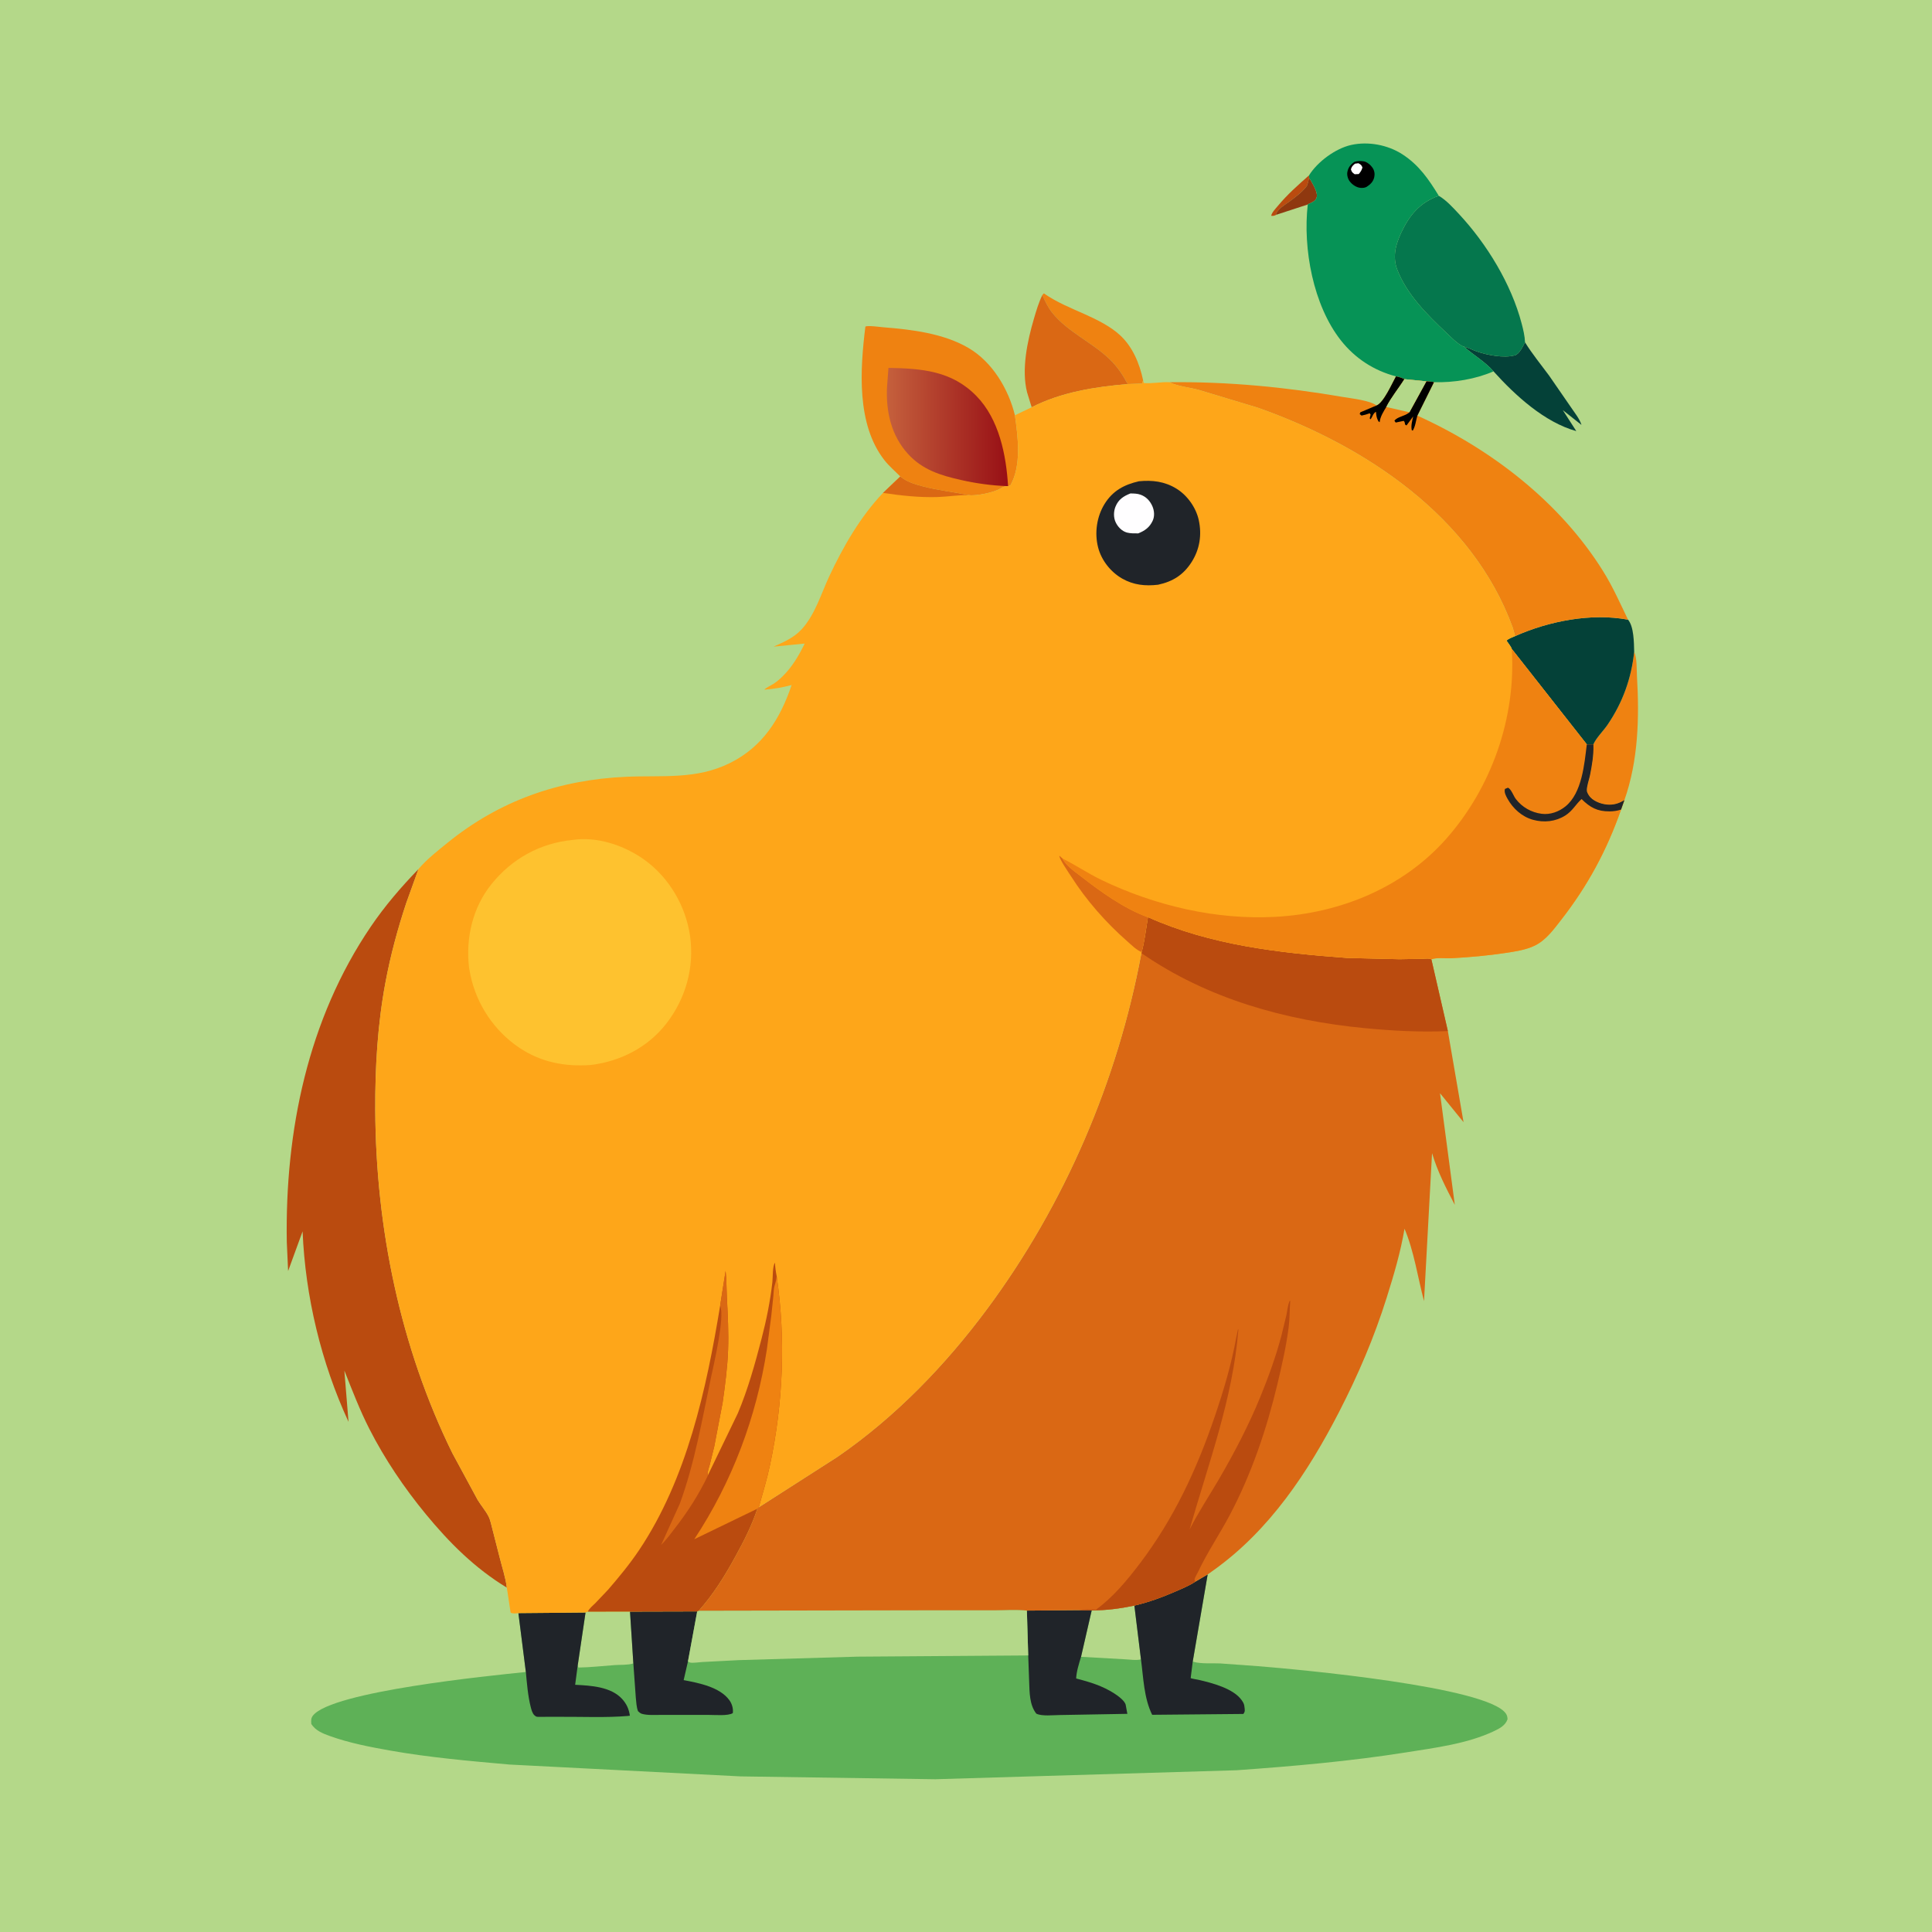 <svg version="1.1" xmlns="http://www.w3.org/2000/svg" style="display: block;" viewBox="0 0 2048 2048" width="1024" height="1024">
<defs>
	<linearGradient id="Gradient1" gradientUnits="userSpaceOnUse" x1="1066.16" y1="452.636" x2="941.863" y2="452.312">
		<stop class="stop0" offset="0" stop-opacity="1" stop-color="rgb(153,17,22)"/>
		<stop class="stop1" offset="1" stop-opacity="1" stop-color="rgb(196,95,60)"/>
	</linearGradient>
</defs>
<path transform="translate(0,0)" fill="rgb(180,216,137)" d="M -0 -0 L 2048 0 L 2048 2048 L -0 2048 L -0 -0 z"/>
<path transform="translate(0,0)" fill="rgb(186,75,15)" d="M 1387.63 185.883 L 1387.73 188.333 C 1387.05 191.346 1386.45 194.305 1385.29 197.18 C 1380.2 203.785 1373.2 209.014 1366.49 213.901 C 1360.73 218.088 1356.36 220.115 1352.58 226.51 L 1353.28 227.553 C 1351.07 228.567 1349.94 229.115 1347.5 228.732 C 1348.26 225.053 1352.23 221.113 1354.59 218.261 C 1364.52 206.247 1376 196.162 1387.63 185.883 z"/>
<path transform="translate(0,0)" fill="rgb(143,56,15)" d="M 1387.73 188.333 C 1390.34 193.014 1397.05 203.105 1395.85 208.623 C 1395.08 212.188 1392.93 213.381 1389.94 214.946 L 1386.7 216.398 L 1386.28 216.781 L 1353.28 227.553 L 1352.58 226.51 C 1356.36 220.115 1360.73 218.088 1366.49 213.901 C 1373.2 209.014 1380.2 203.785 1385.29 197.18 C 1386.45 194.305 1387.05 191.346 1387.73 188.333 z"/>
<path transform="translate(0,0)" fill="rgb(239,130,17)" d="M 1104.89 312.837 L 1106.53 310.976 C 1120.32 320.622 1135.27 326.472 1150.54 333.363 C 1163.03 338.999 1176.85 345.792 1187.05 355.106 C 1200.66 367.538 1208.01 385.373 1211.75 403.126 L 1210.72 406.646 L 1195.41 407.123 C 1190.21 397.39 1184.46 388.714 1176.5 380.999 C 1157.85 362.926 1131.91 351.996 1115.63 331.8 C 1110.97 326.01 1107.96 319.554 1104.89 312.837 z"/>
<path transform="translate(0,0)" fill="rgb(4,65,56)" d="M 1616.58 362.888 C 1624.19 375.13 1633.43 386.42 1642 398 L 1665.19 431.59 C 1668.88 437.138 1674.55 444.039 1676.43 450.428 L 1656.61 434.722 L 1670.93 456.975 C 1637.36 447.699 1606.23 419.24 1583.2 393.641 C 1574.4 383.459 1561.99 376.498 1551.97 367.506 C 1556.54 368.534 1560.92 370.994 1565.36 372.535 C 1576.55 376.413 1594.15 379.887 1605.75 376.695 C 1610.73 375.326 1614.32 367.124 1616.58 362.888 z"/>
<path transform="translate(0,0)" fill="rgb(239,130,17)" d="M 1732.29 690.871 C 1735.46 698.224 1734.8 709.047 1735.27 717.121 C 1737.84 760.897 1736.66 806.351 1721.94 848.168 C 1716.86 851.213 1712.23 852.959 1706.22 852.996 C 1699.3 853.038 1690.81 850.302 1685.94 845.25 C 1684.51 843.767 1682.41 840.545 1682.16 838.5 C 1681.64 834.309 1684.64 826.007 1685.5 821.683 C 1687.55 811.423 1689.39 800.709 1689.1 790.216 L 1689.06 789.019 C 1691.98 782.229 1699.75 774.645 1704.08 768.271 C 1720.18 744.585 1729.3 719.199 1732.29 690.871 z"/>
<path transform="translate(0,0)" fill="rgb(218,104,20)" d="M 1093.61 431.699 L 1088.77 416 C 1082.59 391.794 1089.02 361.615 1095.96 338 C 1098.44 329.559 1101.01 320.743 1104.89 312.837 C 1107.96 319.554 1110.97 326.01 1115.63 331.8 C 1131.91 351.996 1157.85 362.926 1176.5 380.999 C 1184.46 388.714 1190.21 397.39 1195.41 407.123 C 1160.77 410.067 1124.91 415.654 1093.61 431.699 z"/>
<path transform="translate(0,0)" fill="rgb(4,65,56)" d="M 1606.03 674.349 C 1642.05 658.284 1686.77 649.599 1725.79 656.889 C 1732.03 664.273 1732.06 681.297 1732.29 690.871 C 1729.3 719.199 1720.18 744.585 1704.08 768.271 C 1699.75 774.645 1691.98 782.229 1689.06 789.019 L 1682.07 789.097 L 1602.55 687.93 C 1602.19 685.855 1598.31 681.149 1597.04 679.137 C 1599.07 676.891 1603.26 675.617 1606.03 674.349 z"/>
<path transform="translate(0,0)" fill="rgb(5,119,77)" d="M 1525.18 207.54 C 1533.16 212.212 1540.27 220.111 1546.57 226.87 C 1575.99 258.456 1602.01 300.925 1613.02 343 C 1614.71 349.469 1616.36 356.196 1616.58 362.888 C 1614.32 367.124 1610.73 375.326 1605.75 376.695 C 1594.15 379.887 1576.55 376.413 1565.36 372.535 C 1560.92 370.994 1556.54 368.534 1551.97 367.506 C 1551.54 367.673 1551.08 367.284 1550.66 367.087 C 1544.39 364.089 1537.93 357.195 1532.83 352.401 C 1512.83 333.578 1490.98 311.742 1481.07 285.622 C 1475.96 272.16 1479.47 259.091 1485.41 246.5 C 1494.21 227.837 1505.37 214.507 1525.18 207.54 z"/>
<path transform="translate(0,0)" fill="rgb(239,130,17)" d="M 954.307 505.079 C 948.657 499.281 942.597 494.29 937.567 487.869 C 907.708 449.751 911.746 391.46 917.347 346.18 L 918.542 345.83 C 923.993 345.239 931.146 346.522 936.676 346.957 C 966.637 349.318 1000.42 353.45 1026.72 368.896 C 1051.98 383.729 1069.02 412.374 1075.86 440.215 C 1079.09 463.358 1083.02 493.166 1071.08 514.499 L 1068.62 515.394 L 1067.02 515.29 C 1064.15 515.868 1062.66 516.36 1060.23 517.954 C 1054.12 521.947 1034.45 526.014 1027.06 524.87 C 1010.8 521.537 994.318 519.838 978.188 515.59 C 969.625 513.335 961.23 510.845 954.307 505.079 z"/>
<path transform="translate(0,0)" fill="url(#Gradient1)" d="M 1067.02 515.29 C 1050.4 514.619 1034.57 512.408 1018.36 508.74 C 996.933 503.893 977.883 497.986 962.655 481.344 C 944.575 461.584 939.002 436.113 940.3 410.018 L 941.806 389.962 C 977.214 390.652 1009.02 393.016 1035.13 419.875 C 1059.14 444.566 1066.57 482.237 1068.62 515.394 L 1067.02 515.29 z"/>
<path transform="translate(0,0)" fill="rgb(6,147,86)" d="M 1387.63 185.883 C 1396.56 171.475 1415.64 157.395 1432.24 153.678 C 1450.29 149.635 1471.06 153.52 1486.6 163.582 C 1504.16 174.958 1514.49 190.068 1525.18 207.54 C 1505.37 214.507 1494.21 227.837 1485.41 246.5 C 1479.47 259.091 1475.96 272.16 1481.07 285.622 C 1490.98 311.742 1512.83 333.578 1532.83 352.401 C 1537.93 357.195 1544.39 364.089 1550.66 367.087 C 1551.08 367.284 1551.54 367.673 1551.97 367.506 C 1561.99 376.498 1574.4 383.459 1583.2 393.641 C 1564.07 402.013 1540.9 405.719 1520.08 405.129 C 1517.48 404.466 1514.71 404.443 1512.03 404.24 L 1488.72 401.912 C 1485.68 400.462 1483.1 399.603 1479.8 398.962 C 1456.44 392.882 1436.43 379.862 1421.47 360.918 C 1392 323.616 1380.96 263.36 1386.28 216.781 L 1386.7 216.398 L 1389.94 214.946 C 1392.93 213.381 1395.08 212.188 1395.85 208.623 C 1397.05 203.105 1390.34 193.014 1387.73 188.333 L 1387.63 185.883 z"/>
<path transform="translate(0,0)" fill="rgb(0,0,0)" d="M 1435.9 171.5 C 1438.82 170.564 1442.48 170.535 1445.5 171.015 C 1449.16 171.599 1453 174.941 1455 177.926 C 1456.94 180.811 1457.52 184.354 1456.78 187.74 C 1455.71 192.631 1452.59 195.617 1448.5 198.168 C 1446.62 199.125 1444.58 199.274 1442.49 199.154 C 1438.06 198.9 1433.66 195.899 1430.96 192.5 C 1428.82 189.802 1427.63 185.711 1428.26 182.327 C 1429.18 177.416 1431.84 174.178 1435.9 171.5 z"/>
<path transform="translate(0,0)" fill="rgb(255,254,255)" d="M 1436.34 173.5 L 1440 173.037 C 1442.7 174.628 1443.02 174.665 1444.26 177.5 C 1443.4 180.617 1442.42 182.027 1440.33 184.5 L 1436.02 184.708 C 1433.35 182.737 1433.07 182.617 1432.02 179.5 C 1433.06 176.174 1433.81 175.745 1436.34 173.5 z"/>
<path transform="translate(0,0)" fill="rgb(239,130,17)" d="M 1479.8 398.962 C 1483.1 399.603 1485.68 400.462 1488.72 401.912 L 1512.03 404.24 C 1514.71 404.443 1517.48 404.466 1520.08 405.129 L 1502.47 440.592 C 1580.44 475.832 1653.48 532.001 1699.19 605.195 C 1709.66 621.954 1717.23 639.212 1725.79 656.889 C 1686.77 649.599 1642.05 658.284 1606.03 674.349 L 1605.8 673.366 L 1605.43 671.785 L 1603.52 665.192 C 1560.83 547.556 1446.64 472.159 1333.24 432.163 L 1270.28 413.177 C 1261.23 410.755 1248.66 409.507 1240.54 405.547 L 1239.78 405.158 C 1301.85 404.469 1362.52 410.297 1423.64 420.825 C 1433.02 422.441 1451.79 424.35 1459.22 429.811 C 1466.76 426.879 1475.79 406.12 1479.8 398.962 z"/>
<path transform="translate(0,0)" fill="rgb(0,0,0)" d="M 1512.03 404.24 C 1514.71 404.443 1517.48 404.466 1520.08 405.129 L 1502.47 440.592 C 1500.95 445.586 1500.36 452.131 1497.56 456.5 L 1496.5 455.916 C 1495.55 450.95 1496.97 446.297 1498.03 441.444 L 1491 450.929 C 1488.19 450.208 1490.25 448.421 1488 446.133 L 1479.5 447.915 L 1478.15 446 C 1481.1 441.821 1488.89 441.216 1493.33 437.634 L 1494.04 437.048 L 1512.03 404.24 z"/>
<path transform="translate(0,0)" fill="rgb(0,0,0)" d="M 1479.8 398.962 C 1483.1 399.603 1485.68 400.462 1488.72 401.912 C 1482.69 411.564 1474.54 421.404 1469.51 431.432 C 1467.02 435.498 1463.51 441.138 1462.74 445.898 L 1462.53 447.5 L 1461.29 446.751 C 1459.5 443.58 1459.04 441.358 1458.7 437.727 L 1458.6 436.5 C 1455.51 438.135 1454.94 441.639 1452.92 444.5 L 1451.94 443.5 L 1452.9 439.5 L 1452 438.063 C 1449.08 439.164 1446.34 439.923 1443.28 440.534 L 1441.34 438.96 L 1442 437.072 L 1459.22 429.811 C 1466.76 426.879 1475.79 406.12 1479.8 398.962 z"/>
<path transform="translate(0,0)" fill="rgb(180,216,137)" d="M 1488.72 401.912 L 1512.03 404.24 L 1494.04 437.048 L 1469.51 431.432 C 1474.54 421.404 1482.69 411.564 1488.72 401.912 z"/>
<path transform="translate(0,0)" fill="rgb(186,75,15)" d="M 443.595 921.258 L 430.683 957.123 C 421.548 984.577 413.97 1012.74 408.644 1041.18 C 400.231 1086.12 397.584 1130.97 397.792 1176.59 C 398.359 1301.44 424.241 1427.93 479.5 1540.37 L 506.265 1589.83 C 509.798 1595.72 514.621 1601.21 517.761 1607.24 C 519.888 1611.32 520.762 1616.55 522.003 1621.01 L 529.42 1650.04 C 532.046 1660.8 535.916 1672 537.245 1682.95 C 503.288 1662.31 476.311 1635.37 451.233 1604.88 C 428.393 1577.11 407.929 1546.8 391.574 1514.75 C 381.318 1494.65 373.352 1473.74 365.026 1452.82 L 369.446 1507.22 C 340.436 1444.41 323.628 1374.34 320.768 1305.28 L 305.416 1347.33 L 304.011 1316.51 C 302.07 1199.17 326.24 1080.71 393.033 982.307 C 408.006 960.249 425.104 940.397 443.595 921.258 z"/>
<path transform="translate(0,0)" fill="rgb(94,177,87)" d="M 1266.91 1676.76 L 1280.19 1668.98 L 1264.36 1761.26 L 1265.53 1761.68 C 1273.52 1763.93 1284.9 1762.9 1293.33 1763.3 L 1333.15 1766.19 C 1375.64 1769.55 1577.43 1787.95 1596.4 1816.6 C 1597.7 1818.58 1597.91 1820.19 1598.05 1822.5 C 1595.74 1829.01 1589.91 1832.12 1584 1834.94 C 1555.82 1848.4 1521.32 1852.72 1490.71 1857.57 C 1431.11 1867.01 1371.01 1872.26 1310.85 1876.53 L 991.545 1886.06 L 785 1883.05 L 539.986 1870.48 C 497.669 1866.73 455.261 1863.04 413.392 1855.63 C 392.158 1851.88 370.168 1847.61 349.849 1840.33 C 342.177 1837.58 334.524 1834.59 329.994 1827.5 C 329.777 1824 329.48 1821.43 331.815 1818.5 C 352.213 1792.87 519.305 1776.31 557.426 1772.38 L 549.523 1709.99 L 620.692 1709.35 L 623.15 1708.35 L 667.84 1708.31 L 739.052 1708.13 L 740.695 1707.4 L 982.487 1706.95 L 1054.21 1706.95 C 1065.23 1706.95 1077.65 1705.88 1088.54 1707.31 L 1143.62 1706.86 L 1157.27 1706.98 C 1172.25 1707.25 1187.83 1705.04 1202.48 1702.01 C 1217.63 1698.4 1231.91 1693.24 1246.18 1687 C 1253.19 1683.94 1260.5 1680.97 1266.91 1676.76 z"/>
<path transform="translate(0,0)" fill="rgb(180,216,137)" d="M 1157.27 1706.98 C 1172.25 1707.25 1187.83 1705.04 1202.48 1702.01 L 1209.48 1759.03 C 1204.31 1760.32 1196.86 1759.07 1191.42 1758.85 L 1145.94 1756.3 L 1157.27 1706.98 z"/>
<path transform="translate(0,0)" fill="rgb(180,216,137)" d="M 623.15 1708.35 L 667.84 1708.31 L 671.379 1763.33 C 665.329 1765.16 658.096 1764.62 651.748 1765.06 C 638.899 1765.95 625.938 1767.49 613.066 1767.68 L 612.416 1765.28 L 620.692 1709.35 L 623.15 1708.35 z"/>
<path transform="translate(0,0)" fill="rgb(32,36,41)" d="M 1143.62 1706.86 L 1157.27 1706.98 L 1145.94 1756.3 C 1143.91 1762.97 1140.96 1772.36 1140.78 1779.28 C 1155.04 1782.9 1168.73 1787.1 1181.2 1795.13 C 1184.9 1797.5 1192.55 1802.98 1193.31 1807.34 L 1195.04 1816.74 L 1123.7 1818 C 1116.79 1818.01 1104.34 1819.55 1098.5 1816.51 C 1091.25 1807.19 1091.39 1794.05 1090.95 1782.72 L 1089.96 1754.84 L 1088.54 1707.31 L 1143.62 1706.86 z"/>
<path transform="translate(0,0)" fill="rgb(32,36,41)" d="M 667.84 1708.31 L 739.052 1708.13 L 729.273 1761.17 L 724.724 1780.99 C 740.623 1784.05 762.958 1788.23 773.185 1802.29 C 775.955 1806.1 777.473 1811.31 776.803 1815.99 C 771.595 1819.12 758.166 1817.85 751.854 1817.88 L 701.54 1817.86 C 695.188 1817.79 686.171 1818.54 680.233 1816.65 C 678.634 1816.14 677.536 1814.97 676.299 1813.9 C 674.637 1809.48 674.486 1804.16 673.964 1799.45 L 671.379 1763.33 L 667.84 1708.31 z"/>
<path transform="translate(0,0)" fill="rgb(32,36,41)" d="M 549.523 1709.99 L 620.692 1709.35 L 612.416 1765.28 L 609.688 1785.95 C 626.158 1786.77 647.529 1787.93 659.415 1800.91 C 664.173 1806.1 666.739 1811.77 667.691 1818.7 L 665.457 1819 C 642.09 1820.94 617.595 1819.75 594.107 1819.89 L 574.828 1819.91 C 573.195 1819.87 569.981 1820.15 568.5 1819.68 C 568.129 1819.56 566.901 1818.63 566.52 1818.28 C 564.278 1816.21 563.289 1812.26 562.568 1809.41 C 559.538 1797.42 558.601 1784.67 557.426 1772.38 L 549.523 1709.99 z"/>
<path transform="translate(0,0)" fill="rgb(32,36,41)" d="M 1266.91 1676.76 L 1280.19 1668.98 L 1264.36 1761.26 L 1262.49 1776.18 C 1262.42 1776.75 1262.16 1778.82 1262.16 1778.82 C 1262.81 1779.41 1269.31 1780.4 1270.55 1780.69 C 1284.79 1784.02 1307.55 1789.76 1316.38 1802.46 L 1317.06 1803.5 C 1318.43 1805.56 1318.89 1806.89 1319.18 1809.4 C 1319.55 1812.63 1320.06 1814.26 1318 1816.86 L 1221.34 1817.76 C 1212.55 1799.94 1212.08 1778.45 1209.48 1759.03 L 1202.48 1702.01 C 1217.63 1698.4 1231.91 1693.24 1246.18 1687 C 1253.19 1683.94 1260.5 1680.97 1266.91 1676.76 z"/>
<path transform="translate(0,0)" fill="rgb(180,216,137)" d="M 740.695 1707.4 L 982.487 1706.95 L 1054.21 1706.95 C 1065.23 1706.95 1077.65 1705.88 1088.54 1707.31 L 1089.96 1754.84 L 908.569 1756.13 L 782.974 1759.82 L 744.344 1761.82 C 740.924 1761.98 734.667 1763.07 731.52 1762.38 C 730.69 1762.19 730.022 1761.57 729.273 1761.17 L 739.052 1708.13 L 740.695 1707.4 z"/>
<path transform="translate(0,0)" fill="rgb(218,104,20)" d="M 1216.92 972.222 C 1283.12 1001.98 1356.58 1010.2 1428.25 1015.47 L 1483.56 1016.81 L 1508.41 1016.35 C 1511.18 1016.3 1514.91 1015.58 1517.32 1016.96 L 1534.79 1092.99 L 1551.41 1189.55 L 1526.48 1158.86 L 1542.15 1277.18 C 1532.8 1259.33 1523.8 1241.81 1518.03 1222.41 L 1509.52 1379.23 C 1502.91 1354.27 1498.93 1326.21 1488.84 1302.51 C 1484.7 1327.36 1477.46 1351.69 1469.91 1375.69 C 1456.61 1417.96 1439.72 1457.36 1419.46 1496.73 C 1386.56 1560.66 1345.77 1622.16 1286.55 1664.43 L 1280.19 1668.98 L 1266.91 1676.76 C 1260.5 1680.97 1253.19 1683.94 1246.18 1687 C 1231.91 1693.24 1217.63 1698.4 1202.48 1702.01 C 1187.83 1705.04 1172.25 1707.25 1157.27 1706.98 L 1143.62 1706.86 L 1088.54 1707.31 C 1077.65 1705.88 1065.23 1706.95 1054.21 1706.95 L 982.487 1706.95 L 740.695 1707.4 C 756.438 1689.62 767.929 1671.06 779.33 1650.31 C 788.446 1633.72 796.86 1617.33 802.81 1599.3 L 804.319 1597.82 L 887.658 1544.41 C 949.102 1502.17 1002.33 1447.01 1046.62 1387.27 C 1128.66 1276.61 1184.76 1145.71 1209.94 1010.3 L 1210.22 1009.22 C 1213.39 997.427 1214.59 986.102 1216.59 974.142 L 1216.92 972.222 z"/>
<path transform="translate(0,0)" fill="rgb(186,75,15)" d="M 1143.62 1706.86 C 1149.62 1705.63 1155.74 1706.14 1161.82 1706.35 C 1180.11 1692.83 1194.49 1675.53 1208.19 1657.5 C 1244.32 1609.92 1268.62 1557.66 1287.79 1501.29 C 1297.08 1473.96 1305.41 1446.1 1310.5 1417.67 L 1312.35 1409.01 L 1312.75 1409.5 C 1306.85 1482.83 1280.96 1551.4 1260.95 1621.5 C 1270.11 1603.27 1281.29 1586.54 1291.57 1568.98 C 1308.01 1540.88 1323.51 1511.25 1335.85 1481.11 C 1344.5 1459.98 1352.4 1438.28 1358.26 1416.2 L 1363.72 1393.76 C 1364.67 1389.11 1365.13 1383.3 1367.07 1379 L 1367.7 1379 C 1366.98 1388.53 1367.21 1397.98 1365.97 1407.5 C 1363.35 1427.61 1358.86 1447.3 1354.16 1467 C 1342.75 1514.9 1326.54 1562.68 1303.45 1606.28 C 1292.69 1626.59 1279.67 1645.7 1269.87 1666.53 C 1269.1 1668.16 1266.36 1672.67 1266.3 1674.29 C 1266.27 1675.14 1266.71 1675.94 1266.91 1676.76 C 1260.5 1680.97 1253.19 1683.94 1246.18 1687 C 1231.91 1693.24 1217.63 1698.4 1202.48 1702.01 C 1187.83 1705.04 1172.25 1707.25 1157.27 1706.98 L 1143.62 1706.86 z"/>
<path transform="translate(0,0)" fill="rgb(186,75,15)" d="M 1216.92 972.222 C 1283.12 1001.98 1356.58 1010.2 1428.25 1015.47 L 1483.56 1016.81 L 1508.41 1016.35 C 1511.18 1016.3 1514.91 1015.58 1517.32 1016.96 L 1534.79 1092.99 C 1505.41 1094.27 1475.67 1092.69 1446.43 1089.86 C 1362.53 1081.73 1279.84 1058.79 1209.94 1010.3 L 1210.22 1009.22 C 1213.39 997.427 1214.59 986.102 1216.59 974.142 L 1216.92 972.222 z"/>
<path transform="translate(0,0)" fill="rgb(254,166,25)" d="M 1211.75 403.126 L 1212.5 406.018 C 1221.4 406.807 1230.71 404.694 1239.78 405.158 L 1240.54 405.547 C 1248.66 409.507 1261.23 410.755 1270.28 413.177 L 1333.24 432.163 C 1446.64 472.159 1560.83 547.556 1603.52 665.192 L 1605.43 671.785 L 1605.8 673.366 L 1606.03 674.349 C 1603.26 675.617 1599.07 676.891 1597.04 679.137 C 1598.31 681.149 1602.19 685.855 1602.55 687.93 L 1682.07 789.097 L 1689.06 789.019 L 1689.1 790.216 C 1689.39 800.709 1687.55 811.423 1685.5 821.683 C 1684.64 826.007 1681.64 834.309 1682.16 838.5 C 1682.41 840.545 1684.51 843.767 1685.94 845.25 C 1690.81 850.302 1699.3 853.038 1706.22 852.996 C 1712.23 852.959 1716.86 851.213 1721.94 848.168 L 1718.4 858.193 C 1703.3 901.458 1682.92 939.153 1654.77 975.232 C 1646.84 985.41 1638.71 996.671 1626.83 1002.44 C 1617.72 1006.87 1606.29 1008.61 1596.29 1010.12 C 1577.29 1012.99 1558.04 1014.72 1538.86 1015.75 C 1533.01 1016.07 1522.34 1014.77 1517.32 1016.96 C 1514.91 1015.58 1511.18 1016.3 1508.41 1016.35 L 1483.56 1016.81 L 1428.25 1015.47 C 1356.58 1010.2 1283.12 1001.98 1216.92 972.222 L 1216.59 974.142 C 1214.59 986.102 1213.39 997.427 1210.22 1009.22 L 1209.94 1010.3 C 1184.76 1145.71 1128.66 1276.61 1046.62 1387.27 C 1002.33 1447.01 949.102 1502.17 887.658 1544.41 L 804.319 1597.82 L 802.81 1599.3 C 796.86 1617.33 788.446 1633.72 779.33 1650.31 C 767.929 1671.06 756.438 1689.62 740.695 1707.4 L 739.052 1708.13 L 667.84 1708.31 L 623.15 1708.35 L 620.692 1709.35 L 549.523 1709.99 C 546.742 1710.2 543.868 1710.8 541.294 1709.5 L 537.245 1682.95 C 535.916 1672 532.046 1660.8 529.42 1650.04 L 522.003 1621.01 C 520.762 1616.55 519.888 1611.32 517.761 1607.24 C 514.621 1601.21 509.798 1595.72 506.265 1589.83 L 479.5 1540.37 C 424.241 1427.93 398.359 1301.44 397.792 1176.59 C 397.584 1130.97 400.231 1086.12 408.644 1041.18 C 413.97 1012.74 421.548 984.577 430.683 957.123 L 443.595 921.258 C 452.111 911.105 463.853 901.952 474.102 893.617 C 529.532 848.544 592.921 826.529 663.816 823.407 C 702.216 821.716 738.09 826.638 773.925 808.777 C 808.618 791.486 827.098 761.873 839.156 726.17 C 829.299 728.779 820.438 730.354 810.252 731.078 C 810.664 729.803 818.028 726.085 819.6 725.091 C 823.091 722.882 826.158 720.28 829.117 717.414 C 839.616 707.243 846.639 695.228 853.003 682.207 L 820.014 685.482 C 831.062 680.493 841.681 675.995 850.007 666.831 C 864.126 651.291 870.328 629.514 879.108 610.773 C 893.762 579.494 912.055 547.699 935.99 522.538 L 954.307 505.079 C 961.23 510.845 969.625 513.335 978.188 515.59 C 994.318 519.838 1010.8 521.537 1027.06 524.87 C 1034.45 526.014 1054.12 521.947 1060.23 517.954 C 1062.66 516.36 1064.15 515.868 1067.02 515.29 L 1068.62 515.394 L 1071.08 514.499 C 1083.02 493.166 1079.09 463.358 1075.86 440.215 L 1093.61 431.699 C 1124.91 415.654 1160.77 410.067 1195.41 407.123 L 1210.72 406.646 L 1211.75 403.126 z"/>
<path transform="translate(0,0)" fill="rgb(218,104,20)" d="M 954.307 505.079 C 961.23 510.845 969.625 513.335 978.188 515.59 C 994.318 519.838 1010.8 521.537 1027.06 524.87 C 1016.16 524.574 1004.83 526.536 993.866 526.879 C 974.375 527.489 955.243 525.313 935.99 522.538 L 954.307 505.079 z"/>
<path transform="translate(0,0)" fill="rgb(218,104,20)" d="M 1210.22 1009.22 C 1204.9 1007.28 1199.32 1001.66 1195.08 997.937 C 1172.45 978.108 1151.69 954.547 1135.5 929.159 C 1133.38 925.836 1122.38 909.955 1123 907.104 L 1126.25 910.026 C 1130.31 917.933 1139.02 923.641 1145.94 929.033 C 1166.71 945.234 1191.07 962.721 1215.91 971.978 L 1216.92 972.222 L 1216.59 974.142 C 1214.59 986.102 1213.39 997.427 1210.22 1009.22 z"/>
<path transform="translate(0,0)" fill="rgb(32,36,41)" d="M 1207.33 510.158 C 1221.61 508.757 1234.63 510.333 1247.06 517.971 C 1258.61 525.065 1267.83 538.052 1270.72 551.269 C 1274.15 566.918 1271.77 582.336 1263.11 595.875 C 1254.46 609.392 1243.27 616.463 1227.6 619.841 C 1214.08 621.426 1201.55 620.165 1189.56 613.311 C 1177.29 606.292 1167.56 593.954 1164.03 580.253 C 1160.1 564.956 1162.58 547.64 1170.9 534.198 C 1179.53 520.254 1191.67 513.714 1207.33 510.158 z"/>
<path transform="translate(0,0)" fill="rgb(255,254,255)" d="M 1198.25 523.086 C 1201.96 523.124 1205.64 523.156 1209.17 524.446 C 1215.01 526.584 1219.17 531.031 1221.6 536.675 C 1223.64 541.396 1224.1 547.228 1221.9 551.98 C 1218.63 559.053 1213.63 562.575 1206.59 565.404 C 1202.85 565.413 1198.13 565.528 1194.52 564.511 C 1189.19 563.009 1184.96 558.523 1182.65 553.644 C 1180.27 548.633 1180.41 542.119 1182.48 537.034 C 1185.58 529.43 1190.96 525.958 1198.25 523.086 z"/>
<path transform="translate(0,0)" fill="rgb(186,75,15)" d="M 750.293 1564.01 L 782.175 1498.04 C 792.898 1472.69 800.37 1445.6 807.306 1419 C 812.428 1399.35 816.482 1379.28 818.745 1359.1 C 819.308 1354.07 818.802 1342.11 821.5 1338.58 C 821.753 1343.51 822.374 1348.07 823.324 1352.89 C 833.024 1419.27 830.166 1487.42 816.225 1553 C 812.986 1568.24 808.518 1582.85 804.319 1597.82 L 802.81 1599.3 C 796.86 1617.33 788.446 1633.72 779.33 1650.31 C 767.929 1671.06 756.438 1689.62 740.695 1707.4 L 739.052 1708.13 L 667.84 1708.31 L 623.15 1708.35 C 624.69 1704.92 628.348 1702.09 631.024 1699.45 L 644.504 1685.26 C 656.096 1671.85 667.431 1658.13 677.327 1643.4 C 728.129 1567.74 748.794 1472.74 763.377 1384.1 L 769.152 1347.23 C 770.249 1356.52 770.052 1365.89 770.529 1375.21 C 771.491 1394 772.503 1412.57 771.782 1431.41 C 771.078 1449.84 768.597 1468.72 765.993 1486.98 L 757.169 1533.14 L 752.398 1552.55 C 751.381 1556.25 749.722 1560.15 750.293 1564.01 z"/>
<path transform="translate(0,0)" fill="rgb(218,104,20)" d="M 763.377 1384.1 L 769.152 1347.23 C 770.249 1356.52 770.052 1365.89 770.529 1375.21 C 771.491 1394 772.503 1412.57 771.782 1431.41 C 771.078 1449.84 768.597 1468.72 765.993 1486.98 L 757.169 1533.14 L 752.398 1552.55 C 751.381 1556.25 749.722 1560.15 750.293 1564.01 L 750.322 1564.3 C 741.051 1583.66 729.663 1601.57 716.576 1618.54 C 711.561 1625.04 706.739 1631.88 700.851 1637.62 L 720.59 1594.07 C 736.3 1551.26 744.168 1505.45 753.541 1460.97 C 756.648 1446.23 768.657 1395.51 763.377 1384.1 z"/>
<path transform="translate(0,0)" fill="rgb(239,130,17)" d="M 823.324 1352.89 C 833.024 1419.27 830.166 1487.42 816.225 1553 C 812.986 1568.24 808.518 1582.85 804.319 1597.82 L 802.81 1599.3 L 735.965 1631.65 C 776.058 1570.9 801.794 1502.42 812.889 1430.59 L 817.601 1394.83 L 819.827 1373.5 C 820.162 1370 820.085 1365.86 821.195 1362.5 C 822.298 1359.16 822.872 1356.4 823.324 1352.89 z"/>
<path transform="translate(0,0)" fill="rgb(254,194,47)" d="M 606.653 890.401 C 632.937 886.389 661.729 896.134 682.938 911.285 C 709.175 930.028 726.984 960.419 731.5 992.256 C 736.204 1025.42 726.871 1058.63 706.358 1085.02 C 686.718 1110.28 657.694 1125.11 626.249 1128.93 C 598.895 1130.91 573.47 1126.07 550.5 1110.65 C 523.978 1092.84 505.414 1065.04 498.766 1034 L 497.238 1026 C 493.526 994.341 500.916 962.018 521.188 936.964 C 542.82 910.227 572.475 893.83 606.653 890.401 z"/>
<path transform="translate(0,0)" fill="rgb(239,130,17)" d="M 1602.55 687.93 L 1682.07 789.097 L 1689.06 789.019 L 1689.1 790.216 C 1689.39 800.709 1687.55 811.423 1685.5 821.683 C 1684.64 826.007 1681.64 834.309 1682.16 838.5 C 1682.41 840.545 1684.51 843.767 1685.94 845.25 C 1690.81 850.302 1699.3 853.038 1706.22 852.996 C 1712.23 852.959 1716.86 851.213 1721.94 848.168 L 1718.4 858.193 C 1703.3 901.458 1682.92 939.153 1654.77 975.232 C 1646.84 985.41 1638.71 996.671 1626.83 1002.44 C 1617.72 1006.87 1606.29 1008.61 1596.29 1010.12 C 1577.29 1012.99 1558.04 1014.72 1538.86 1015.75 C 1533.01 1016.07 1522.34 1014.77 1517.32 1016.96 C 1514.91 1015.58 1511.18 1016.3 1508.41 1016.35 L 1483.56 1016.81 L 1428.25 1015.47 C 1356.58 1010.2 1283.12 1001.98 1216.92 972.222 L 1215.91 971.978 C 1191.07 962.721 1166.71 945.234 1145.94 929.033 C 1139.02 923.641 1130.31 917.933 1126.25 910.026 C 1140.32 917.06 1153.4 925.941 1167.68 932.812 C 1224.27 960.044 1289.25 975.375 1352.27 971.882 C 1420.52 968.1 1487.19 940.985 1533.06 889.162 C 1581.18 834.808 1607.22 760.407 1602.55 687.93 z"/>
<path transform="translate(0,0)" fill="rgb(32,36,41)" d="M 1682.07 789.097 L 1689.06 789.019 L 1689.1 790.216 C 1689.39 800.709 1687.55 811.423 1685.5 821.683 C 1684.64 826.007 1681.64 834.309 1682.16 838.5 C 1682.41 840.545 1684.51 843.767 1685.94 845.25 C 1690.81 850.302 1699.3 853.038 1706.22 852.996 C 1712.23 852.959 1716.86 851.213 1721.94 848.168 L 1718.4 858.193 C 1714.19 859.523 1710.56 860.061 1706.16 860.096 C 1693.24 860.196 1685.53 855.946 1676.53 847.018 C 1670.08 852.805 1667.06 859.62 1659.08 864.586 C 1648.75 871.013 1636.61 872.201 1625 869.005 C 1613.43 865.819 1603.81 857.168 1598.07 846.779 C 1596.36 843.686 1594.25 839.908 1595.29 836.315 L 1598.5 834.988 C 1601.98 836.405 1604.34 843.747 1606.85 847 C 1613.57 855.7 1623.26 861.22 1634.14 862.651 C 1643.23 863.848 1652.45 860.519 1659.5 854.795 C 1677.04 840.552 1679.51 809.81 1682.07 789.097 z"/>
</svg>